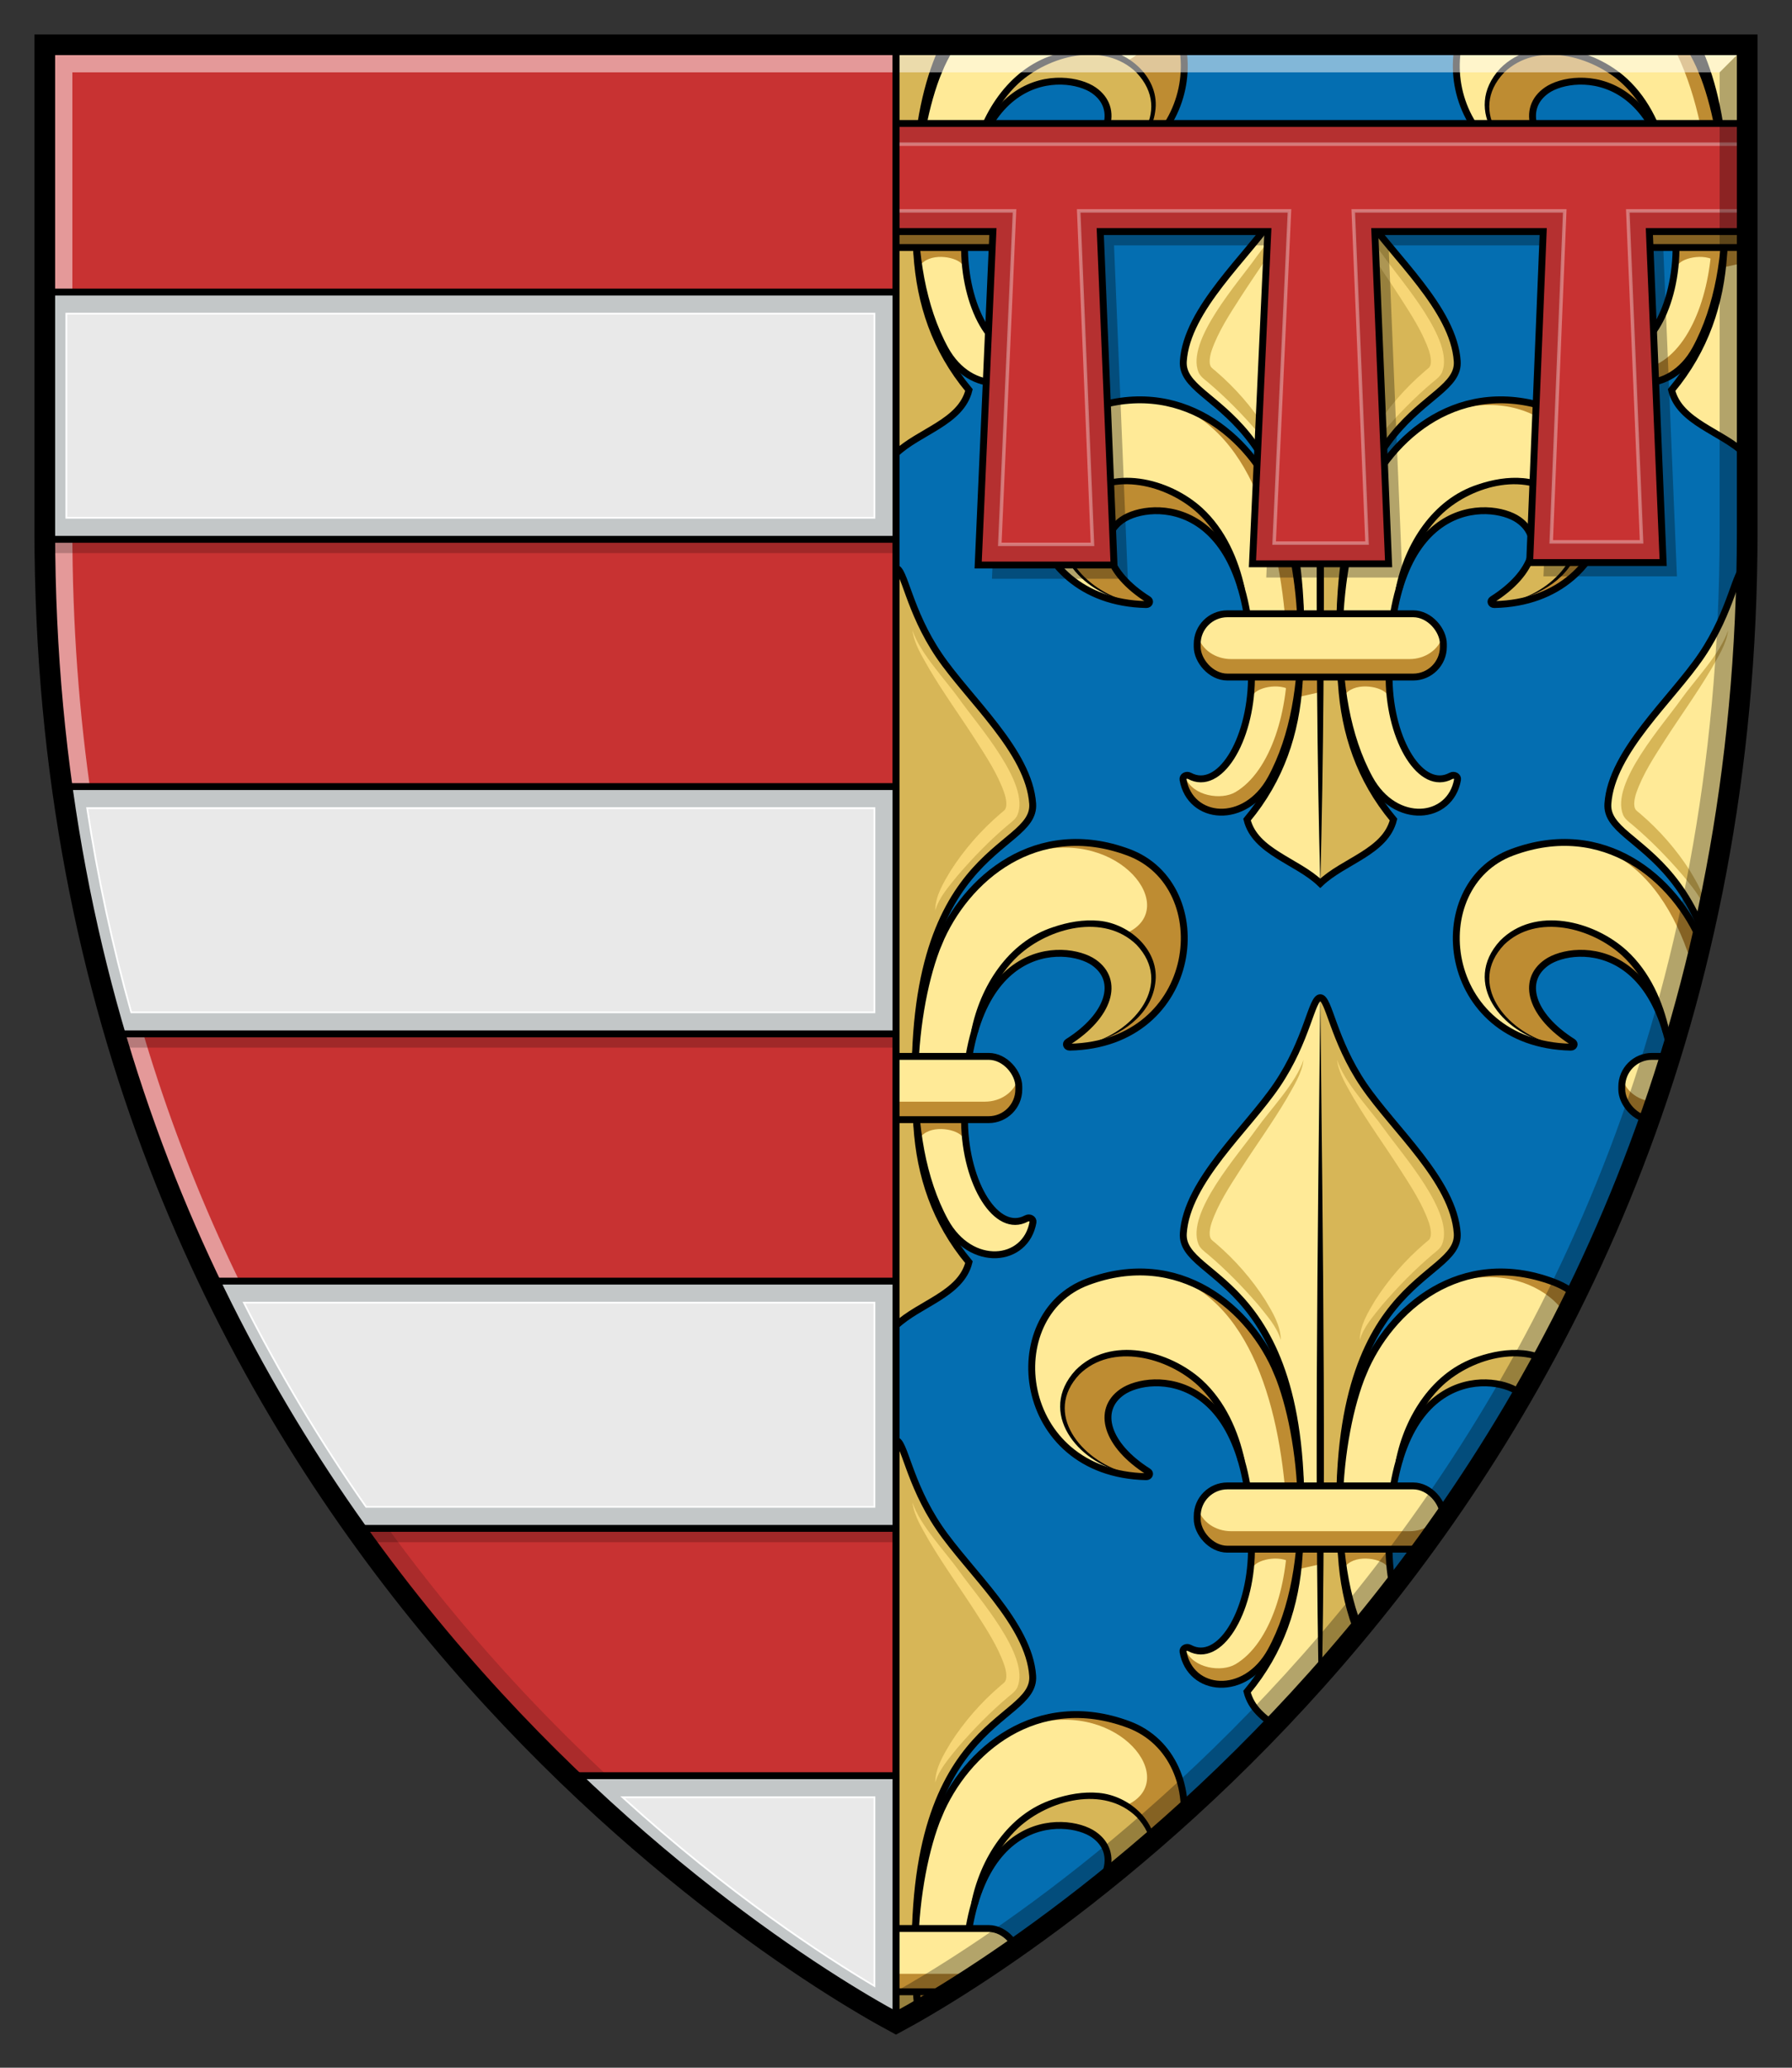 <?xml version="1.0" encoding="UTF-8"?>
<svg xmlns="http://www.w3.org/2000/svg" xmlns:xlink="http://www.w3.org/1999/xlink" xmlns:rdf="http://www.w3.org/1999/02/22-rdf-syntax-ns#" xmlns:i="http://ns.adobe.com/AdobeIllustrator/10.0/" xmlns:dc="http://purl.org/dc/elements/1.1/" xmlns:cc="http://creativecommons.org/ns#" id="Layer_1" width="260" height="300" version="1.1" viewBox="0 0 260 300">
  <rect x="0" y="0" width="260" height="300" fill="#333333" stroke="none"/>
  <defs>
    <clipPath id="clippath">
      <path d="M130,6.5v287c19.61-10.52,123.5-75.55,123.5-216.44V6.5h-123.5Z" style="fill: none;"></path>
    </clipPath>
  </defs>
  <path d="M130,6.5v287c19.61-10.52,123.5-75.55,123.5-216.44V6.5h-123.5Z" style="fill: #046eb1; stroke: #000;"></path>
  <path d="M6.5,6.5v70.562c0,140.89,103.89,205.92,123.5,216.44V6.502H6.5v-.002Z" style="fill: #c83232;"></path>
  <g style="clip-path: url(#clippath);">
    <g>
      <g>
        <g>
          <path d="M191.559,98.233s.504-17.281.504-27.666c-0-10.385-.504-34.626-.504-34.626,0,0-.504,24.241-.504,34.626 0,10.385.504,27.666.504,27.666Z" style="fill-rule: evenodd;"></path>
          <path d="M191.559,18.219v-0c-0,0-0.0 0-0.0 0s-0-0-0-0v0c-1.271.002-1.837,6.099-6.3,12.68-4.337,6.394-13.055,13.912-13.571,21.5-.494,7.263,19.483,5.612,16.803,46.776-.465,7.14-2.652,13.855-7.558,19.738,1.163,4.686,7.243,6.001,10.626,9.243" style="fill: #ffea97;"></path>
          <path d="M191.558,18.219v-0c0,0,0.0 0.0 0.0 0s0-0.0 0-0v0c1.271.002,1.837,6.099,6.3,12.68,4.337,6.394,13.055,13.912,13.571,21.5.494,7.263-19.483,5.612-16.803,46.776.465,7.14,2.652,13.855,7.558,19.738-1.163,4.686-7.243,6.001-10.626,9.243" style="fill: #d7b657;"></path>
          <polygon points="188.659 98.219 188.317 101.14 191.559 100.414 191.559 98.233 188.659 98.219" style="fill: #be8c32;"></polygon>
          <path d="M191.558,18.219c-1.271.002-1.837,6.099-6.3,12.68-4.337,6.394-13.055,13.912-13.571,21.5-.494,7.263,19.483,5.612,16.803,46.776-.465,7.14-2.652,13.855-7.558,19.738,1.163,4.686,7.243,6.001,10.626,9.243,3.383-3.242,9.463-4.557,10.626-9.243-4.906-5.883-7.093-12.597-7.558-19.738-2.68-41.164,17.297-39.513,16.803-46.776-.516-7.588-9.233-15.106-13.571-21.5-4.463-6.58-5.029-12.677-6.301-12.68Z" style="fill: none; stroke: #000; stroke-miterlimit: 10;"></path>
          <path d="M185.339,72.674c-3.926-9.476-14.253-18.18-27.556-13.228-12.965,4.826-10.511,27.859,8.526,28.268.462.01.663-.502.29-.738-6.059-3.823-7.57-8.918-3.776-11.558,4.038-2.809,19.178-3.539,18.749,23.192-.144,8.952-4.68,16.275-8.973,13.964-.465-.25-1.039.07-.957.538,1.035,5.902,9.007,6.735,12.763-.137,6.706-12.272,4.658-31.313.934-40.302Z" style="fill: #ffea97;"></path>
          <path d="M162.966,69.768c-3.335-.059-6.619,1.718-7.898,4.394-1.721,3.41-.561,7.646,2.605,10.137,1.606,1.284,3.526,2.342,5.652,2.839.924.141,2.657.567,3.58.43.106-.397-1.346-.804-1.592-1.088-2.246-1.659-4.314-3.828-4.79-6.391-.214-1.22-.065-2.547.776-3.603.772-1.143,2.135-1.927,3.639-2.156,3.738-.614,7.722.698,10.358,3.018,1.358,1.096,2.41,2.437,3.257,3.862.196.723,2.086,4.695.511.003-.873-2.39-2.35-4.619-4.238-6.52-2.741-2.614-6.56-4.432-10.626-4.881-.411-.033-.824-.047-1.236-.044l0-0Z" style="fill: #be8c32;"></path>
          <path d="M169.695,58.511c12.652,4.155,16.528,21.407,17.081,36.011.318,8.407-2.392,17.385-7.531,20.405-2.033,1.195-6.134.608-7.252-2.09.148,3.011,2.509,4.576,4.346,4.799,3.062.371,6.778-2.303,8.067-4.66,6.706-12.272,4.658-31.313.934-40.302-2.649-6.395-8.217-12.431-15.644-14.163Z" style="fill: #be8c32;"></path>
          <path d="M181.578,98.233l.273,2.528c.672-1.111,4.348-1.868,5.953-.177l.579-.889.035-1.462-6.839 0Z" style="fill: #be8c32;"></path>
          <path d="M185.339,72.674c-3.926-9.476-14.253-18.18-27.556-13.228-12.965,4.826-10.511,27.859,8.526,28.268.462.01.663-.502.29-.738-6.059-3.823-7.57-8.918-3.776-11.558,4.038-2.809,19.178-3.539,18.749,23.192-.144,8.952-4.68,16.275-8.973,13.964-.465-.25-1.039.07-.957.538,1.035,5.902,9.007,6.735,12.763-.137,6.706-12.272,4.658-31.313.934-40.302Z" style="fill: none; stroke: #000; stroke-miterlimit: 10;"></path>
          <path d="M179.639,85.578c-.935-4.152-2.749-8.226-5.857-11.126-4.414-4.069-12.42-6.197-17.15-1.606-5.391,5.696.314,12.469,6.479,14.238-6.728-1.412-12.674-8.701-7.067-14.818,5.029-5.089,13.637-2.916,18.412,1.462,3.327,3.07,5.217,7.342,6.15,11.642l-.966.208h0Z"></path>
          <path d="M197.778,72.674c3.926-9.476,14.253-18.18,27.556-13.228,12.965,4.826,10.511,27.859-8.526,28.268-.462.01-.663-.502-.29-.738,6.059-3.823,7.57-8.918,3.776-11.558-4.038-2.809-19.178-3.539-18.749,23.192.144,8.952,4.68,16.275,8.973,13.964.465-.25,1.039.07.957.538-1.035,5.902-9.007,6.735-12.763-.137-6.706-12.272-4.658-31.313-.934-40.302Z" style="fill: #ffea97;"></path>
          <path d="M211.755,59.336c12.254-3.246,21,8.109,13.485,11.741l-4.075,16.1s15.042-4.381,11.59-19.732c-5.167-13.239-21-8.109-21-8.109Z" style="fill: #be8c32;"></path>
          <path d="M220.152,69.768c3.335-.059,6.619,1.718,7.898,4.394,1.721,3.41.561,7.646-2.605,10.137-1.606,1.284-3.526,2.342-5.652,2.839-.924.141-2.657.567-3.58.43-.106-.397,1.346-.804,1.592-1.088,2.246-1.659,4.314-3.828,4.79-6.391.214-1.22.065-2.547-.776-3.603-.772-1.143-2.135-1.927-3.639-2.156-3.738-.614-7.722.698-10.358,3.018-1.358,1.096-2.41,2.437-3.257,3.862-.196.723-2.086,4.695-.511.003.873-2.39,2.35-4.619,4.238-6.52,2.741-2.614,6.56-4.432,10.626-4.881.411-.033.824-.047,1.236-.044l-0-0Z" style="fill: #d7b657;"></path>
          <path d="M201.54,98.233l-.273,2.528c-.672-1.111-4.348-1.868-5.953-.177l-.579-.889-.035-1.462,6.839-0Z" style="fill: #be8c32;"></path>
          <path d="M197.778,72.674c3.926-9.476,14.253-18.18,27.556-13.228,12.965,4.826,10.511,27.859-8.526,28.268-.462.01-.663-.502-.29-.738,6.059-3.823,7.57-8.918,3.776-11.558-4.038-2.809-19.178-3.539-18.749,23.192.144,8.952,4.68,16.275,8.973,13.964.465-.25,1.039.07.957.538-1.035,5.902-9.007,6.735-12.763-.137-6.706-12.272-4.658-31.313-.934-40.302Z" style="fill: none; stroke: #000; stroke-miterlimit: 10;"></path>
          <path d="M202.512,85.371c1.282-6.453,5.332-12.944,11.889-15.07,2.127-.721,4.365-1.132,6.628-.926,4.497.404,8.934,4.382,8.172,9.165-.647,4.615-5.018,7.494-9.194,8.545,6.164-1.769,11.87-8.542,6.478-14.239-4.732-4.591-12.735-2.463-17.15,1.606-3.109,2.9-4.922,6.975-5.857,11.126l-.966-.208h0Z"></path>
          <g>
            <path d="M191.559,18.219c-.149,39.876-0,109.936-0,109.936" style="fill: #be8c32;"></path>
            <path d="M191.559,18.219c.374,36.642.965,73.3 0,109.936-.965-36.636-.374-73.295-0-109.936h0Z"></path>
          </g>
          <rect x="173.701" y="89.051" width="35.715" height="9.181" rx="4.38" ry="4.38" style="fill: #ffea97;"></rect>
          <path d="M204.499,95.623l-25.88 0c-2.322,0-4.271-1.411-4.779-3.286-.084.309-.138.627-.138.957v.695c0,2.334,2.213,4.243,4.918,4.243l25.88-0c2.705,0,4.918-1.909,4.918-4.243v-.695c0-.33-.055-.648-.138-.957-.508,1.875-2.457,3.286-4.779,3.286Z" style="fill: #be8c32;"></path>
          <rect x="173.701" y="89.051" width="35.715" height="9.181" rx="4.38" ry="4.38" style="fill: none; stroke: #000; stroke-miterlimit: 10;"></rect>
          <path d="M189.132,27.227c-.25,2.053-1.461,3.846-2.443,5.621-2.078,3.514-4.476,6.823-6.677,10.243-1.601,2.497-3.272,5.026-4.225,7.8-.279.86-.388,1.801-.133,2.25.088.25.627.587.805.771,2.761,2.373,5.172,5.137,7.134,8.204,1.046,1.748,2.22,3.665,2.235,5.762-.584-1.95-1.981-3.48-3.225-5.039-2.279-2.653-4.73-5.173-7.403-7.423-.472-.378-1.06-.825-1.305-1.398-1.878-4.559,5.858-13.129,8.417-16.777,2.037-2.853,5.723-6.666,6.821-10.015h0Z" style="fill: #d7b657;"></path>
          <path d="M193.985,27.227c1.088,3.333,4.785,7.163,6.821,10.015,2.553,3.64,10.294,12.214,8.417,16.777-.246.571-.831,1.024-1.306,1.398-2.673,2.25-5.124,4.77-7.402,7.423-1.244,1.559-2.641,3.088-3.225,5.039.014-2.097,1.189-4.015,2.235-5.762,1.962-3.067,4.373-5.831,7.134-8.204.175-.192.713-.52.805-.771.256-.449.146-1.39-.133-2.25-.953-2.775-2.623-5.302-4.225-7.8-2.201-3.42-4.599-6.729-6.677-10.243-.982-1.776-2.193-3.567-2.443-5.621h0Z" style="fill: #f7d676;"></path>
        </g>
        <g>
          <path d="M191.559,224.768s.504-17.281.504-27.666c-0-10.385-.504-34.626-.504-34.626,0,0-.504,24.241-.504,34.626 0,10.385.504,27.666.504,27.666Z" style="fill-rule: evenodd;"></path>
          <path d="M191.559,144.754v-0c-0,0-0.0 0-0.0 0s-0-0-0-0v0c-1.271.002-1.837,6.099-6.3,12.68-4.337,6.394-13.055,13.912-13.571,21.5-.494,7.263,19.483,5.612,16.803,46.776-.465,7.14-2.652,13.855-7.558,19.738,1.163,4.686,7.243,6.001,10.626,9.243" style="fill: #ffea97;"></path>
          <path d="M191.558,144.754v-0c0,0,0.0 0.0 0.0 0s0-0.0 0-0v0c1.271.002,1.837,6.099,6.3,12.68,4.337,6.394,13.055,13.912,13.571,21.5.494,7.263-19.483,5.612-16.803,46.776.465,7.14,2.652,13.855,7.558,19.738-1.163,4.686-7.243,6.001-10.626,9.243" style="fill: #d7b657;"></path>
          <polygon points="188.659 224.754 188.317 227.675 191.559 226.949 191.559 224.768 188.659 224.754" style="fill: #be8c32;"></polygon>
          <path d="M191.558,144.754c-1.271.002-1.837,6.099-6.3,12.68-4.337,6.394-13.055,13.912-13.571,21.5-.494,7.263,19.483,5.612,16.803,46.776-.465,7.14-2.652,13.855-7.558,19.738,1.163,4.686,7.243,6.001,10.626,9.243,3.383-3.242,9.463-4.557,10.626-9.243-4.906-5.883-7.093-12.597-7.558-19.738-2.68-41.164,17.297-39.513,16.803-46.776-.516-7.588-9.233-15.106-13.571-21.5-4.463-6.58-5.029-12.677-6.301-12.68Z" style="fill: none; stroke: #000; stroke-miterlimit: 10;"></path>
          <path d="M185.339,199.209c-3.926-9.476-14.253-18.18-27.556-13.228-12.965,4.826-10.511,27.859,8.526,28.268.462.01.663-.502.29-.738-6.059-3.823-7.57-8.918-3.776-11.558,4.038-2.809,19.178-3.539,18.749,23.192-.144,8.952-4.68,16.275-8.973,13.964-.465-.25-1.039.07-.957.538,1.035,5.902,9.007,6.735,12.763-.137,6.706-12.272,4.658-31.313.934-40.302Z" style="fill: #ffea97;"></path>
          <path d="M162.966,196.303c-3.335-.059-6.619,1.718-7.898,4.394-1.721,3.41-.561,7.646,2.605,10.137,1.606,1.284,3.526,2.342,5.652,2.839.924.141,2.657.567,3.58.43.106-.397-1.346-.804-1.592-1.088-2.246-1.659-4.314-3.828-4.79-6.391-.214-1.22-.065-2.547.776-3.603.772-1.143,2.135-1.927,3.639-2.156,3.738-.614,7.722.698,10.358,3.018,1.358,1.096,2.41,2.437,3.257,3.862.196.723,2.086,4.695.511.003-.873-2.39-2.35-4.619-4.238-6.52-2.741-2.614-6.56-4.432-10.626-4.881-.411-.033-.824-.047-1.236-.044l0-0Z" style="fill: #be8c32;"></path>
          <path d="M169.695,185.046c12.652,4.155,16.528,21.407,17.081,36.011.318,8.407-2.392,17.385-7.531,20.405-2.033,1.195-6.134.608-7.252-2.09.148,3.011,2.509,4.576,4.346,4.799,3.062.371,6.778-2.303,8.067-4.66,6.706-12.272,4.658-31.313.934-40.302-2.649-6.395-8.217-12.431-15.644-14.163Z" style="fill: #be8c32;"></path>
          <path d="M181.578,224.768l.273,2.528c.672-1.111,4.348-1.868,5.953-.177l.579-.889.035-1.462-6.839 0Z" style="fill: #be8c32;"></path>
          <path d="M185.339,199.209c-3.926-9.476-14.253-18.18-27.556-13.228-12.965,4.826-10.511,27.859,8.526,28.268.462.01.663-.502.29-.738-6.059-3.823-7.57-8.918-3.776-11.558,4.038-2.809,19.178-3.539,18.749,23.192-.144,8.952-4.68,16.275-8.973,13.964-.465-.25-1.039.07-.957.538,1.035,5.902,9.007,6.735,12.763-.137,6.706-12.272,4.658-31.313.934-40.302Z" style="fill: none; stroke: #000; stroke-miterlimit: 10;"></path>
          <path d="M179.639,212.114c-.935-4.152-2.749-8.226-5.857-11.126-4.414-4.069-12.42-6.197-17.15-1.606-5.391,5.696.314,12.469,6.479,14.238-6.728-1.412-12.674-8.701-7.067-14.818,5.029-5.089,13.637-2.916,18.412,1.462,3.327,3.07,5.217,7.342,6.15,11.642l-.966.208h0Z"></path>
          <path d="M197.778,199.209c3.926-9.476,14.253-18.18,27.556-13.228,12.965,4.826,10.511,27.859-8.526,28.268-.462.01-.663-.502-.29-.738,6.059-3.823,7.57-8.918,3.776-11.558-4.038-2.809-19.178-3.539-18.749,23.192.144,8.952,4.68,16.275,8.973,13.964.465-.25,1.039.07.957.538-1.035,5.902-9.007,6.735-12.763-.137-6.706-12.272-4.658-31.313-.934-40.302Z" style="fill: #ffea97;"></path>
          <path d="M211.755,185.871c12.254-3.246,21,8.109,13.485,11.741l-4.075,16.1s15.042-4.381,11.59-19.732c-5.167-13.239-21-8.109-21-8.109Z" style="fill: #be8c32;"></path>
          <path d="M220.152,196.303c3.335-.059,6.619,1.718,7.898,4.394,1.721,3.41.561,7.646-2.605,10.137-1.606,1.284-3.526,2.342-5.652,2.839-.924.141-2.657.567-3.58.43-.106-.397,1.346-.804,1.592-1.088,2.246-1.659,4.314-3.828,4.79-6.391.214-1.22.065-2.547-.776-3.603-.772-1.143-2.135-1.927-3.639-2.156-3.738-.614-7.722.698-10.358,3.018-1.358,1.096-2.41,2.437-3.257,3.862-.196.723-2.086,4.695-.511.003.873-2.39,2.35-4.619,4.238-6.52,2.741-2.614,6.56-4.432,10.626-4.881.411-.033.824-.047,1.236-.044l-0-0Z" style="fill: #d7b657;"></path>
          <path d="M201.54,224.768l-.273,2.528c-.672-1.111-4.348-1.868-5.953-.177l-.579-.889-.035-1.462,6.839-0Z" style="fill: #be8c32;"></path>
          <path d="M197.778,199.209c3.926-9.476,14.253-18.18,27.556-13.228,12.965,4.826,10.511,27.859-8.526,28.268-.462.01-.663-.502-.29-.738,6.059-3.823,7.57-8.918,3.776-11.558-4.038-2.809-19.178-3.539-18.749,23.192.144,8.952,4.68,16.275,8.973,13.964.465-.25,1.039.07.957.538-1.035,5.902-9.007,6.735-12.763-.137-6.706-12.272-4.658-31.313-.934-40.302Z" style="fill: none; stroke: #000; stroke-miterlimit: 10;"></path>
          <path d="M202.512,211.906c1.282-6.453,5.332-12.944,11.889-15.07,2.127-.721,4.365-1.132,6.628-.926,4.497.404,8.934,4.382,8.172,9.165-.647,4.615-5.018,7.494-9.194,8.545,6.164-1.769,11.87-8.542,6.478-14.239-4.732-4.591-12.735-2.463-17.15,1.606-3.109,2.9-4.922,6.975-5.857,11.126l-.966-.208h0Z"></path>
          <g>
            <path d="M191.559,144.754c-.149,39.876-0,109.936-0,109.936" style="fill: #be8c32;"></path>
            <path d="M191.559,144.754c.374,36.642.965,73.3 0,109.936-.965-36.636-.374-73.295-0-109.936h0Z"></path>
          </g>
          <rect x="173.701" y="215.586" width="35.715" height="9.181" rx="4.38" ry="4.38" style="fill: #ffea97;"></rect>
          <path d="M204.499,222.158l-25.88 0c-2.322,0-4.271-1.411-4.779-3.286-.084.309-.138.627-.138.957v.695c0,2.334,2.213,4.243,4.918,4.243l25.88-0c2.705,0,4.918-1.909,4.918-4.243v-.695c0-.33-.055-.648-.138-.957-.508,1.875-2.457,3.286-4.779,3.286Z" style="fill: #be8c32;"></path>
          <rect x="173.701" y="215.586" width="35.715" height="9.181" rx="4.38" ry="4.38" style="fill: none; stroke: #000; stroke-miterlimit: 10;"></rect>
          <path d="M189.132,153.762c-.25,2.053-1.461,3.846-2.443,5.621-2.078,3.514-4.476,6.823-6.677,10.243-1.601,2.497-3.272,5.026-4.225,7.8-.279.86-.388,1.801-.133,2.25.088.25.627.587.805.771,2.761,2.373,5.172,5.137,7.134,8.204,1.046,1.748,2.22,3.665,2.235,5.762-.584-1.95-1.981-3.48-3.225-5.039-2.279-2.653-4.73-5.173-7.403-7.423-.472-.378-1.06-.825-1.305-1.398-1.878-4.559,5.858-13.129,8.417-16.777,2.037-2.853,5.724-6.666,6.821-10.015h0Z" style="fill: #d7b657;"></path>
          <path d="M193.985,153.762c1.088,3.333,4.785,7.163,6.821,10.015,2.553,3.64,10.294,12.214,8.417,16.777-.246.571-.831,1.024-1.306,1.398-2.673,2.25-5.124,4.77-7.402,7.423-1.244,1.559-2.641,3.088-3.225,5.039.014-2.097,1.189-4.015,2.235-5.762,1.962-3.067,4.373-5.831,7.134-8.204.175-.192.713-.52.805-.771.256-.448.146-1.39-.133-2.25-.953-2.775-2.623-5.302-4.225-7.8-2.201-3.42-4.599-6.729-6.677-10.243-.982-1.775-2.193-3.567-2.443-5.621h0Z" style="fill: #f7d676;"></path>
        </g>
      </g>
      <g>
        <g>
          <path d="M129.959,35.913s.504-17.281.504-27.666c-0-10.385-.504-34.626-.504-34.626,0,0-.504,24.241-.504,34.626 0,10.385.504,27.666.504,27.666Z" style="fill-rule: evenodd;"></path>
          <path d="M129.959-44.101v-0c-0,0-0.0 0-0.0 0s-0-0-0-0v0c-1.271.002-1.837,6.099-6.3,12.68-4.337,6.394-13.055,13.912-13.571,21.5-.494,7.263,19.483,5.612,16.803,46.776-.465,7.14-2.652,13.855-7.558,19.738,1.163,4.686,7.243,6.001,10.626,9.243" style="fill: #ffea97;"></path>
          <path d="M129.959-44.101v-0c0,0,0.0 0.0 0.0 0s0-0.0 0-0v0c1.271.002,1.837,6.099,6.3,12.68,4.337,6.394,13.055,13.912,13.571,21.5.494,7.263-19.483,5.612-16.803,46.776.465,7.14,2.652,13.855,7.558,19.738-1.163,4.686-7.243,6.001-10.626,9.243" style="fill: #d7b657;"></path>
          <polygon points="127.059 35.899 126.718 38.821 129.959 38.094 129.959 35.913 127.059 35.899" style="fill: #be8c32;"></polygon>
          <path d="M129.959-44.101c-1.271.002-1.837,6.099-6.3,12.68-4.337,6.394-13.055,13.912-13.571,21.5-.494,7.263,19.483,5.612,16.803,46.776-.465,7.14-2.652,13.855-7.558,19.738,1.163,4.686,7.243,6.001,10.626,9.243,3.383-3.242,9.463-4.557,10.626-9.243-4.906-5.883-7.093-12.597-7.558-19.738-2.68-41.164,17.297-39.513,16.803-46.776-.516-7.588-9.233-15.106-13.571-21.5-4.463-6.58-5.029-12.677-6.301-12.68Z" style="fill: none; stroke: #000; stroke-miterlimit: 10;"></path>
          <path d="M123.74,10.354c-3.926-9.476-14.253-18.18-27.556-13.228-12.965,4.826-10.511,27.859,8.526,28.268.462.01.663-.502.29-.738-6.059-3.823-7.57-8.918-3.776-11.558,4.038-2.809,19.178-3.539,18.749,23.192-.144,8.952-4.68,16.275-8.973,13.964-.465-.25-1.039.07-.957.538,1.035,5.902,9.007,6.735,12.763-.137,6.706-12.272,4.658-31.313.934-40.302Z" style="fill: #ffea97;"></path>
          <path d="M101.366,7.449c-3.335-.059-6.619,1.718-7.898,4.394-1.721,3.41-.561,7.646,2.605,10.137,1.606,1.284,3.526,2.342,5.652,2.839.924.141,2.657.567,3.58.43.106-.397-1.346-.804-1.592-1.088-2.246-1.659-4.314-3.828-4.79-6.391-.214-1.22-.065-2.547.776-3.603.772-1.143,2.135-1.927,3.639-2.156,3.738-.614,7.722.698,10.358,3.018,1.358,1.096,2.41,2.437,3.257,3.862.196.723,2.086,4.695.511.003-.873-2.39-2.35-4.619-4.238-6.52-2.741-2.614-6.56-4.432-10.626-4.881-.411-.033-.824-.047-1.236-.044l0-0Z" style="fill: #be8c32;"></path>
          <path d="M108.096-3.809c12.652,4.155,16.528,21.407,17.081,36.011.318,8.407-2.392,17.385-7.531,20.405-2.033,1.195-6.134.608-7.252-2.09.148,3.011,2.509,4.576,4.346,4.799,3.062.371,6.778-2.303,8.067-4.66,6.706-12.272,4.658-31.313.934-40.302-2.649-6.395-8.217-12.431-15.644-14.163Z" style="fill: #be8c32;"></path>
          <path d="M119.978,35.913l.273,2.528c.672-1.111,4.348-1.868,5.953-.177l.579-.889.035-1.462-6.839 0Z" style="fill: #be8c32;"></path>
          <path d="M123.74,10.354c-3.926-9.476-14.253-18.18-27.556-13.228-12.965,4.826-10.511,27.859,8.526,28.268.462.01.663-.502.29-.738-6.059-3.823-7.57-8.918-3.776-11.558,4.038-2.809,19.178-3.539,18.749,23.192-.144,8.952-4.68,16.275-8.973,13.964-.465-.25-1.039.07-.957.538,1.035,5.902,9.007,6.735,12.763-.137,6.706-12.272,4.658-31.313.934-40.302Z" style="fill: none; stroke: #000; stroke-miterlimit: 10;"></path>
          <path d="M118.039,23.259c-.935-4.152-2.749-8.226-5.857-11.126-4.414-4.069-12.42-6.197-17.15-1.606-5.391,5.696.314,12.469,6.479,14.238-6.728-1.412-12.674-8.701-7.067-14.818,5.029-5.089,13.637-2.916,18.412,1.462,3.327,3.07,5.217,7.342,6.15,11.642l-.966.208h0Z"></path>
          <path d="M136.179,10.354c3.926-9.476,14.253-18.18,27.556-13.228,12.965,4.826,10.511,27.859-8.526,28.268-.462.01-.663-.502-.29-.738,6.059-3.823,7.57-8.918,3.776-11.558-4.038-2.809-19.178-3.539-18.749,23.192.144,8.952,4.68,16.275,8.973,13.964.465-.25,1.039.07.957.538-1.035,5.902-9.007,6.735-12.763-.137-6.706-12.272-4.658-31.313-.934-40.302Z" style="fill: #ffea97;"></path>
          <path d="M150.155-2.983c12.254-3.246,21,8.109,13.485,11.741l-4.075,16.1s15.042-4.381,11.59-19.732c-5.167-13.239-21-8.109-21-8.109Z" style="fill: #be8c32;"></path>
          <path d="M158.552,7.449c3.335-.059,6.619,1.718,7.898,4.394,1.721,3.41.561,7.646-2.605,10.137-1.606,1.284-3.526,2.342-5.652,2.839-.924.141-2.657.567-3.58.43-.106-.397,1.346-.804,1.592-1.088,2.246-1.659,4.314-3.828,4.79-6.391.214-1.22.065-2.547-.776-3.603-.772-1.143-2.135-1.927-3.639-2.156-3.738-.614-7.722.698-10.358,3.018-1.358,1.096-2.41,2.437-3.257,3.862-.196.723-2.086,4.695-.511.003.873-2.39,2.35-4.619,4.238-6.52,2.741-2.614,6.56-4.432,10.626-4.881.411-.033.824-.047,1.236-.044l-0-0Z" style="fill: #d7b657;"></path>
          <path d="M139.94,35.913l-.273,2.528c-.672-1.111-4.348-1.868-5.953-.177l-.579-.889-.035-1.462,6.839-0Z" style="fill: #be8c32;"></path>
          <path d="M136.179,10.354c3.926-9.476,14.253-18.18,27.556-13.228,12.965,4.826,10.511,27.859-8.526,28.268-.462.01-.663-.502-.29-.738,6.059-3.823,7.57-8.918,3.776-11.558-4.038-2.809-19.178-3.539-18.749,23.192.144,8.952,4.68,16.275,8.973,13.964.465-.25,1.039.07.957.538-1.035,5.902-9.007,6.735-12.763-.137-6.706-12.272-4.658-31.313-.934-40.302Z" style="fill: none; stroke: #000; stroke-miterlimit: 10;"></path>
          <path d="M140.913,23.051c1.282-6.453,5.332-12.944,11.889-15.07,2.127-.721,4.365-1.132,6.628-.926,4.497.404,8.934,4.382,8.172,9.165-.647,4.615-5.018,7.494-9.194,8.545,6.164-1.769,11.87-8.542,6.478-14.239-4.732-4.591-12.735-2.463-17.15,1.606-3.109,2.9-4.922,6.975-5.857,11.126l-.966-.208h0Z"></path>
          <g>
            <path d="M129.959-44.101c-.149,39.876-0,109.936-0,109.936" style="fill: #be8c32;"></path>
            <path d="M129.959-44.101c.374,36.642.965,73.3 0,109.936-.965-36.636-.374-73.295-0-109.936h0Z"></path>
          </g>
          <rect x="112.102" y="26.731" width="35.715" height="9.181" rx="4.38" ry="4.38" style="fill: #ffea97;"></rect>
          <path d="M142.899,33.303l-25.88 0c-2.322,0-4.271-1.411-4.779-3.286-.084.309-.138.627-.138.957v.695c0,2.334,2.213,4.243,4.918,4.243l25.88-0c2.705,0,4.918-1.909,4.918-4.243v-.695c0-.33-.055-.648-.138-.957-.508,1.875-2.457,3.286-4.779,3.286Z" style="fill: #be8c32;"></path>
          <rect x="112.102" y="26.731" width="35.715" height="9.181" rx="4.38" ry="4.38" style="fill: none; stroke: #000; stroke-miterlimit: 10;"></rect>
          <path d="M127.532-35.093c-.25,2.053-1.461,3.846-2.443,5.621-2.078,3.514-4.476,6.823-6.677,10.243-1.601,2.497-3.272,5.026-4.225,7.8-.279.86-.388,1.801-.133,2.25.088.25.627.587.805.771,2.761,2.373,5.172,5.137,7.134,8.204,1.046,1.748,2.22,3.665,2.235,5.762-.584-1.95-1.981-3.48-3.225-5.039-2.279-2.653-4.73-5.173-7.403-7.423-.472-.378-1.06-.825-1.305-1.398-1.878-4.559,5.858-13.129,8.417-16.777,2.037-2.853,5.723-6.666,6.821-10.015h0Z" style="fill: #d7b657;"></path>
          <path d="M132.386-35.093c1.088,3.333,4.785,7.163,6.821,10.015,2.553,3.64,10.294,12.214,8.417,16.777-.246.571-.831,1.024-1.306,1.398-2.673,2.25-5.124,4.77-7.402,7.423-1.244,1.559-2.641,3.088-3.225,5.039.014-2.097,1.189-4.015,2.235-5.762,1.962-3.067,4.373-5.831,7.134-8.204.175-.192.713-.52.805-.771.256-.449.146-1.39-.133-2.25-.953-2.775-2.623-5.302-4.225-7.8-2.201-3.42-4.599-6.729-6.677-10.243-.982-1.776-2.193-3.567-2.443-5.621h0Z" style="fill: #f7d676;"></path>
        </g>
        <g>
          <path d="M129.959,162.448s.504-17.281.504-27.666c-0-10.385-.504-34.626-.504-34.626,0,0-.504,24.241-.504,34.626 0,10.385.504,27.666.504,27.666Z" style="fill-rule: evenodd;"></path>
          <path d="M129.959,82.434v-0c-0,0-0.0 0-0.0 0s-0-0-0-0v0c-1.271.002-1.837,6.099-6.3,12.68-4.337,6.394-13.055,13.912-13.571,21.5-.494,7.263,19.483,5.612,16.803,46.776-.465,7.14-2.652,13.855-7.558,19.738,1.163,4.686,7.243,6.001,10.626,9.243" style="fill: #ffea97;"></path>
          <path d="M129.959,82.434v-0c0,0,0.0 0.0 0.0 0s0-0.0 0-0v0c1.271.002,1.837,6.099,6.3,12.68,4.337,6.394,13.055,13.912,13.571,21.5.494,7.263-19.483,5.612-16.803,46.776.465,7.14,2.652,13.855,7.558,19.738-1.163,4.686-7.243,6.001-10.626,9.243" style="fill: #d7b657;"></path>
          <polygon points="127.059 162.435 126.718 165.356 129.959 164.629 129.959 162.448 127.059 162.435" style="fill: #be8c32;"></polygon>
          <path d="M129.959,82.434c-1.271.002-1.837,6.099-6.3,12.68-4.337,6.394-13.055,13.912-13.571,21.5-.494,7.263,19.483,5.612,16.803,46.776-.465,7.14-2.652,13.855-7.558,19.738,1.163,4.686,7.243,6.001,10.626,9.243,3.383-3.242,9.463-4.557,10.626-9.243-4.906-5.883-7.093-12.597-7.558-19.738-2.68-41.164,17.297-39.513,16.803-46.776-.516-7.588-9.233-15.106-13.571-21.5-4.463-6.58-5.029-12.677-6.301-12.68Z" style="fill: none; stroke: #000; stroke-miterlimit: 10;"></path>
          <path d="M123.74,136.889c-3.926-9.476-14.253-18.18-27.556-13.228-12.965,4.826-10.511,27.859,8.526,28.268.462.01.663-.502.29-.738-6.059-3.823-7.57-8.918-3.776-11.558,4.038-2.809,19.178-3.539,18.749,23.192-.144,8.952-4.68,16.275-8.973,13.964-.465-.25-1.039.07-.957.538,1.035,5.902,9.007,6.735,12.763-.137,6.706-12.272,4.658-31.313.934-40.302Z" style="fill: #ffea97;"></path>
          <path d="M101.366,133.984c-3.335-.059-6.619,1.718-7.898,4.394-1.721,3.41-.561,7.646,2.605,10.137,1.606,1.284,3.526,2.342,5.652,2.839.924.141,2.657.567,3.58.43.106-.397-1.346-.804-1.592-1.088-2.246-1.659-4.314-3.828-4.79-6.391-.214-1.22-.065-2.547.776-3.603.772-1.143,2.135-1.927,3.639-2.156,3.738-.614,7.722.698,10.358,3.018,1.358,1.096,2.41,2.437,3.257,3.862.196.723,2.086,4.695.511.003-.873-2.39-2.35-4.619-4.238-6.52-2.741-2.614-6.56-4.432-10.626-4.881-.411-.033-.824-.047-1.236-.044l0-0Z" style="fill: #be8c32;"></path>
          <path d="M108.096,122.726c12.652,4.155,16.528,21.407,17.081,36.011.318,8.407-2.392,17.385-7.531,20.405-2.033,1.195-6.134.608-7.252-2.09.148,3.011,2.509,4.576,4.346,4.799,3.062.371,6.778-2.303,8.067-4.66,6.706-12.272,4.658-31.313.934-40.302-2.649-6.395-8.217-12.431-15.644-14.163Z" style="fill: #be8c32;"></path>
          <path d="M119.978,162.448l.273,2.528c.672-1.111,4.348-1.868,5.953-.177l.579-.889.035-1.462-6.839 0Z" style="fill: #be8c32;"></path>
          <path d="M123.74,136.889c-3.926-9.476-14.253-18.18-27.556-13.228-12.965,4.826-10.511,27.859,8.526,28.268.462.01.663-.502.29-.738-6.059-3.823-7.57-8.918-3.776-11.558,4.038-2.809,19.178-3.539,18.749,23.192-.144,8.952-4.68,16.275-8.973,13.964-.465-.25-1.039.07-.957.538,1.035,5.902,9.007,6.735,12.763-.137,6.706-12.272,4.658-31.313.934-40.302Z" style="fill: none; stroke: #000; stroke-miterlimit: 10;"></path>
          <path d="M118.039,149.794c-.935-4.152-2.749-8.226-5.857-11.126-4.414-4.069-12.42-6.197-17.15-1.606-5.391,5.696.314,12.469,6.479,14.238-6.728-1.412-12.674-8.701-7.067-14.818,5.029-5.089,13.637-2.916,18.412,1.462,3.327,3.07,5.217,7.342,6.15,11.642l-.966.208h0Z"></path>
          <path d="M136.179,136.889c3.926-9.476,14.253-18.18,27.556-13.228,12.965,4.826,10.511,27.859-8.526,28.268-.462.01-.663-.502-.29-.738,6.059-3.823,7.57-8.918,3.776-11.558-4.038-2.809-19.178-3.539-18.749,23.192.144,8.952,4.68,16.275,8.973,13.964.465-.25,1.039.07.957.538-1.035,5.902-9.007,6.735-12.763-.137-6.706-12.272-4.658-31.313-.934-40.302Z" style="fill: #ffea97;"></path>
          <path d="M150.155,123.552c12.254-3.246,21,8.109,13.485,11.741l-4.075,16.1s15.042-4.381,11.59-19.732c-5.167-13.239-21-8.109-21-8.109Z" style="fill: #be8c32;"></path>
          <path d="M158.552,133.984c3.335-.059,6.619,1.718,7.898,4.394,1.721,3.41.561,7.646-2.605,10.137-1.606,1.284-3.526,2.342-5.652,2.839-.924.141-2.657.567-3.58.43-.106-.397,1.346-.804,1.592-1.088,2.246-1.659,4.314-3.828,4.79-6.391.214-1.22.065-2.547-.776-3.603-.772-1.143-2.135-1.927-3.639-2.156-3.738-.614-7.722.698-10.358,3.018-1.358,1.096-2.41,2.437-3.257,3.862-.196.723-2.086,4.695-.511.003.873-2.39,2.35-4.619,4.238-6.52,2.741-2.614,6.56-4.432,10.626-4.881.411-.033.824-.047,1.236-.044l-0-0Z" style="fill: #d7b657;"></path>
          <path d="M139.94,162.448l-.273,2.528c-.672-1.111-4.348-1.868-5.953-.177l-.579-.889-.035-1.462,6.839-0Z" style="fill: #be8c32;"></path>
          <path d="M136.179,136.889c3.926-9.476,14.253-18.18,27.556-13.228,12.965,4.826,10.511,27.859-8.526,28.268-.462.01-.663-.502-.29-.738,6.059-3.823,7.57-8.918,3.776-11.558-4.038-2.809-19.178-3.539-18.749,23.192.144,8.952,4.68,16.275,8.973,13.964.465-.25,1.039.07.957.538-1.035,5.902-9.007,6.735-12.763-.137-6.706-12.272-4.658-31.313-.934-40.302Z" style="fill: none; stroke: #000; stroke-miterlimit: 10;"></path>
          <path d="M140.913,149.586c1.282-6.453,5.332-12.944,11.889-15.07,2.127-.721,4.365-1.132,6.628-.926,4.497.404,8.934,4.382,8.172,9.165-.647,4.615-5.018,7.494-9.194,8.545,6.164-1.769,11.87-8.542,6.478-14.239-4.732-4.591-12.735-2.463-17.15,1.606-3.109,2.9-4.922,6.975-5.857,11.126l-.966-.208h0Z"></path>
          <g>
            <path d="M129.959,82.434c-.149,39.876-0,109.936-0,109.936" style="fill: #be8c32;"></path>
            <path d="M129.959,82.434c.374,36.642.965,73.3 0,109.936-.965-36.636-.374-73.295-0-109.936h0Z"></path>
          </g>
          <rect x="112.102" y="153.266" width="35.715" height="9.181" rx="4.38" ry="4.38" style="fill: #ffea97;"></rect>
          <path d="M142.899,159.838l-25.88 0c-2.322,0-4.271-1.411-4.779-3.286-.084.309-.138.627-.138.957v.695c0,2.334,2.213,4.243,4.918,4.243l25.88-0c2.705,0,4.918-1.909,4.918-4.243v-.695c0-.33-.055-.648-.138-.957-.508,1.875-2.457,3.286-4.779,3.286Z" style="fill: #be8c32;"></path>
          <rect x="112.102" y="153.266" width="35.715" height="9.181" rx="4.38" ry="4.38" style="fill: none; stroke: #000; stroke-miterlimit: 10;"></rect>
          <path d="M127.532,91.443c-.25,2.053-1.461,3.846-2.443,5.621-2.078,3.514-4.476,6.823-6.677,10.243-1.601,2.497-3.272,5.026-4.225,7.8-.279.86-.388,1.801-.133,2.25.088.25.627.587.805.771,2.761,2.373,5.172,5.137,7.134,8.204,1.046,1.748,2.22,3.665,2.235,5.762-.584-1.95-1.981-3.48-3.225-5.039-2.279-2.653-4.73-5.173-7.403-7.423-.472-.378-1.06-.825-1.305-1.398-1.878-4.559,5.858-13.129,8.417-16.777,2.037-2.853,5.723-6.666,6.821-10.015h0Z" style="fill: #d7b657;"></path>
          <path d="M132.386,91.443c1.088,3.333,4.785,7.163,6.821,10.015,2.553,3.64,10.294,12.214,8.417,16.777-.246.571-.831,1.024-1.306,1.398-2.673,2.25-5.124,4.77-7.402,7.423-1.244,1.559-2.641,3.088-3.225,5.039.014-2.097,1.189-4.015,2.235-5.762,1.962-3.067,4.373-5.831,7.134-8.204.175-.192.713-.52.805-.771.256-.449.146-1.39-.133-2.25-.953-2.775-2.623-5.302-4.225-7.8-2.201-3.42-4.599-6.729-6.677-10.243-.982-1.776-2.193-3.567-2.443-5.621h0Z" style="fill: #f7d676;"></path>
        </g>
        <g>
          <path d="M129.959,288.983s.504-17.281.504-27.666c-0-10.385-.504-34.626-.504-34.626,0,0-.504,24.241-.504,34.626 0,10.385.504,27.666.504,27.666Z" style="fill-rule: evenodd;"></path>
          <path d="M129.959,208.969v-0c-0,0-0.0 0-0.0 0s-0-0-0-0v0c-1.271.002-1.837,6.099-6.3,12.68-4.337,6.394-13.055,13.912-13.571,21.5-.494,7.263,19.483,5.612,16.803,46.776-.465,7.14-2.652,13.855-7.558,19.738,1.163,4.686,7.243,6.001,10.626,9.243" style="fill: #ffea97;"></path>
          <path d="M129.959,208.969v-0c0,0,0.0 0.0 0.0 0s0-0.0 0-0v0c1.271.002,1.837,6.099,6.3,12.68,4.337,6.394,13.055,13.912,13.571,21.5.494,7.263-19.483,5.612-16.803,46.776.465,7.14,2.652,13.855,7.558,19.738-1.163,4.686-7.243,6.001-10.626,9.243" style="fill: #d7b657;"></path>
          <polygon points="127.059 288.97 126.718 291.891 129.959 291.164 129.959 288.983 127.059 288.97" style="fill: #be8c32;"></polygon>
          <path d="M129.959,208.969c-1.271.002-1.837,6.099-6.3,12.68-4.337,6.394-13.055,13.912-13.571,21.5-.494,7.263,19.483,5.612,16.803,46.776-.465,7.14-2.652,13.855-7.558,19.738,1.163,4.686,7.243,6.001,10.626,9.243,3.383-3.242,9.463-4.557,10.626-9.243-4.906-5.883-7.093-12.597-7.558-19.738-2.68-41.164,17.297-39.513,16.803-46.776-.516-7.588-9.233-15.106-13.571-21.5-4.463-6.58-5.029-12.677-6.301-12.68Z" style="fill: none; stroke: #000; stroke-miterlimit: 10;"></path>
          <path d="M123.74,263.424c-3.926-9.476-14.253-18.18-27.556-13.228-12.965,4.826-10.511,27.859,8.526,28.268.462.01.663-.502.29-.738-6.059-3.823-7.57-8.918-3.776-11.558,4.038-2.809,19.178-3.539,18.749,23.192-.144,8.952-4.68,16.275-8.973,13.964-.465-.25-1.039.07-.957.538,1.035,5.902,9.007,6.735,12.763-.137,6.706-12.272,4.658-31.313.934-40.302Z" style="fill: #ffea97;"></path>
          <path d="M101.366,260.519c-3.335-.059-6.619,1.718-7.898,4.394-1.721,3.41-.561,7.646,2.605,10.137,1.606,1.284,3.526,2.342,5.652,2.839.924.141,2.657.567,3.58.43.106-.397-1.346-.804-1.592-1.088-2.246-1.659-4.314-3.828-4.79-6.391-.214-1.22-.065-2.547.776-3.603.772-1.143,2.135-1.927,3.639-2.156,3.738-.614,7.722.698,10.358,3.018,1.358,1.096,2.41,2.437,3.257,3.862.196.723,2.086,4.695.511.003-.873-2.39-2.35-4.619-4.238-6.52-2.741-2.614-6.56-4.432-10.626-4.881-.411-.033-.824-.047-1.236-.044l0-0Z" style="fill: #be8c32;"></path>
          <path d="M108.096,249.261c12.652,4.155,16.528,21.407,17.081,36.011.318,8.407-2.392,17.385-7.531,20.405-2.033,1.195-6.134.608-7.252-2.09.148,3.011,2.509,4.576,4.346,4.799,3.062.371,6.778-2.303,8.067-4.66,6.706-12.272,4.658-31.313.934-40.302-2.649-6.395-8.217-12.431-15.644-14.163Z" style="fill: #be8c32;"></path>
          <path d="M119.978,288.983l.273,2.528c.672-1.111,4.348-1.868,5.953-.177l.579-.889.035-1.462-6.839 0Z" style="fill: #be8c32;"></path>
          <path d="M123.74,263.424c-3.926-9.476-14.253-18.18-27.556-13.228-12.965,4.826-10.511,27.859,8.526,28.268.462.01.663-.502.29-.738-6.059-3.823-7.57-8.918-3.776-11.558,4.038-2.809,19.178-3.539,18.749,23.192-.144,8.952-4.68,16.275-8.973,13.964-.465-.25-1.039.07-.957.538,1.035,5.902,9.007,6.735,12.763-.137,6.706-12.272,4.658-31.313.934-40.302Z" style="fill: none; stroke: #000; stroke-miterlimit: 10;"></path>
          <path d="M118.039,276.329c-.935-4.152-2.749-8.226-5.857-11.126-4.414-4.069-12.42-6.197-17.15-1.606-5.391,5.696.314,12.469,6.479,14.238-6.728-1.413-12.674-8.701-7.067-14.818,5.029-5.089,13.637-2.916,18.412,1.462,3.327,3.07,5.217,7.342,6.15,11.642l-.966.208h0Z"></path>
          <path d="M136.179,263.424c3.926-9.476,14.253-18.18,27.556-13.228,12.965,4.826,10.511,27.859-8.526,28.268-.462.01-.663-.502-.29-.738,6.059-3.823,7.57-8.918,3.776-11.558-4.038-2.809-19.178-3.539-18.749,23.192.144,8.952,4.68,16.275,8.973,13.964.465-.25,1.039.07.957.538-1.035,5.902-9.007,6.735-12.763-.137-6.706-12.272-4.658-31.313-.934-40.302Z" style="fill: #ffea97;"></path>
          <path d="M150.155,250.087c12.254-3.246,21,8.109,13.485,11.741l-4.075,16.1s15.042-4.381,11.59-19.732c-5.167-13.239-21-8.109-21-8.109Z" style="fill: #be8c32;"></path>
          <path d="M158.552,260.519c3.335-.059,6.619,1.718,7.898,4.394,1.721,3.41.561,7.646-2.605,10.137-1.606,1.284-3.526,2.342-5.652,2.839-.924.141-2.657.567-3.58.43-.106-.397,1.346-.804,1.592-1.088,2.246-1.659,4.314-3.828,4.79-6.391.214-1.22.065-2.547-.776-3.603-.772-1.143-2.135-1.927-3.639-2.156-3.738-.614-7.722.698-10.358,3.018-1.358,1.096-2.41,2.437-3.257,3.862-.196.723-2.086,4.695-.511.003.873-2.39,2.35-4.619,4.238-6.52,2.741-2.614,6.56-4.432,10.626-4.881.411-.033.824-.047,1.236-.044l-0-0Z" style="fill: #d7b657;"></path>
          <path d="M139.94,288.983l-.273,2.528c-.672-1.111-4.348-1.868-5.953-.177l-.579-.889-.035-1.462,6.839-0Z" style="fill: #be8c32;"></path>
          <path d="M136.179,263.424c3.926-9.476,14.253-18.18,27.556-13.228,12.965,4.826,10.511,27.859-8.526,28.268-.462.01-.663-.502-.29-.738,6.059-3.823,7.57-8.918,3.776-11.558-4.038-2.809-19.178-3.539-18.749,23.192.144,8.952,4.68,16.275,8.973,13.964.465-.25,1.039.07.957.538-1.035,5.902-9.007,6.735-12.763-.137-6.706-12.272-4.658-31.313-.934-40.302Z" style="fill: none; stroke: #000; stroke-miterlimit: 10;"></path>
          <path d="M140.913,276.121c1.282-6.453,5.332-12.944,11.889-15.07,2.127-.721,4.365-1.132,6.628-.926,4.497.404,8.934,4.382,8.172,9.165-.647,4.615-5.018,7.494-9.194,8.545,6.164-1.769,11.87-8.542,6.478-14.239-4.732-4.591-12.735-2.463-17.15,1.606-3.109,2.9-4.922,6.975-5.857,11.126l-.966-.208h0Z"></path>
          <g>
            <path d="M129.959,208.969c-.149,39.876-0,109.936-0,109.936" style="fill: #be8c32;"></path>
            <path d="M129.959,208.969c.374,36.642.965,73.3 0,109.936-.965-36.636-.374-73.295-0-109.936h0Z"></path>
          </g>
          <rect x="112.102" y="279.802" width="35.715" height="9.181" rx="4.38" ry="4.38" style="fill: #ffea97;"></rect>
          <path d="M142.899,286.373l-25.88 0c-2.322,0-4.271-1.411-4.779-3.286-.084.309-.138.627-.138.957v.695c0,2.334,2.213,4.243,4.918,4.243l25.88-0c2.705,0,4.918-1.909,4.918-4.243v-.695c0-.33-.055-.648-.138-.957-.508,1.875-2.457,3.286-4.779,3.286Z" style="fill: #be8c32;"></path>
          <rect x="112.102" y="279.802" width="35.715" height="9.181" rx="4.38" ry="4.38" style="fill: none; stroke: #000; stroke-miterlimit: 10;"></rect>
          <path d="M127.532,217.978c-.25,2.053-1.461,3.846-2.443,5.621-2.078,3.514-4.476,6.823-6.677,10.243-1.601,2.497-3.272,5.026-4.225,7.8-.279.86-.388,1.801-.133,2.25.088.25.627.587.805.771,2.761,2.373,5.172,5.137,7.134,8.204,1.046,1.748,2.22,3.665,2.235,5.762-.584-1.95-1.981-3.48-3.225-5.039-2.279-2.653-4.73-5.173-7.403-7.423-.472-.378-1.06-.825-1.305-1.398-1.878-4.559,5.858-13.129,8.417-16.777,2.037-2.853,5.724-6.666,6.821-10.015h0Z" style="fill: #d7b657;"></path>
          <path d="M132.386,217.978c1.088,3.333,4.785,7.163,6.821,10.015,2.553,3.64,10.294,12.214,8.417,16.777-.246.571-.831,1.024-1.306,1.398-2.673,2.25-5.124,4.77-7.402,7.423-1.244,1.559-2.641,3.088-3.225,5.039.014-2.097,1.189-4.015,2.235-5.762,1.962-3.067,4.373-5.831,7.134-8.204.175-.192.713-.52.805-.771.256-.448.146-1.39-.133-2.25-.953-2.775-2.623-5.302-4.225-7.8-2.201-3.42-4.599-6.729-6.677-10.243-.982-1.776-2.193-3.567-2.443-5.621h0Z" style="fill: #f7d676;"></path>
        </g>
      </g>
      <g>
        <g>
          <path d="M253.159,35.913s.504-17.281.504-27.666c-0-10.385-.504-34.626-.504-34.626,0,0-.504,24.241-.504,34.626 0,10.385.504,27.666.504,27.666Z" style="fill-rule: evenodd;"></path>
          <path d="M253.159-44.101v-0c-0,0-0.0 0-0.0 0s-0-0-0-0v0c-1.271.002-1.837,6.099-6.3,12.68-4.337,6.394-13.055,13.912-13.571,21.5-.494,7.263,19.483,5.612,16.803,46.776-.465,7.14-2.652,13.855-7.558,19.738,1.163,4.686,7.243,6.001,10.626,9.243" style="fill: #ffea97;"></path>
          <path d="M253.158-44.101v-0c0,0,0.0 0.0 0.0 0s0-0.0 0-0v0c1.271.002,1.837,6.099,6.3,12.68,4.337,6.394,13.055,13.912,13.571,21.5.494,7.263-19.483,5.612-16.803,46.776.465,7.14,2.652,13.855,7.558,19.738-1.163,4.686-7.243,6.001-10.626,9.243" style="fill: #d7b657;"></path>
          <polygon points="250.258 35.899 249.917 38.821 253.159 38.094 253.159 35.913 250.258 35.899" style="fill: #be8c32;"></polygon>
          <path d="M253.158-44.101c-1.271.002-1.837,6.099-6.3,12.68-4.337,6.394-13.055,13.912-13.571,21.5-.494,7.263,19.483,5.612,16.803,46.776-.465,7.14-2.652,13.855-7.558,19.738,1.163,4.686,7.243,6.001,10.626,9.243,3.383-3.242,9.463-4.557,10.626-9.243-4.906-5.883-7.093-12.597-7.558-19.738-2.68-41.164,17.297-39.513,16.803-46.776-.516-7.588-9.233-15.106-13.571-21.5-4.463-6.58-5.029-12.677-6.301-12.68Z" style="fill: none; stroke: #000; stroke-miterlimit: 10;"></path>
          <path d="M246.939,10.354c-3.926-9.476-14.253-18.18-27.556-13.228-12.965,4.826-10.511,27.859,8.526,28.268.462.01.663-.502.29-.738-6.059-3.823-7.57-8.918-3.776-11.558,4.038-2.809,19.178-3.539,18.749,23.192-.144,8.952-4.68,16.275-8.973,13.964-.465-.25-1.039.07-.957.538,1.035,5.902,9.007,6.735,12.763-.137,6.706-12.272,4.658-31.313.934-40.302Z" style="fill: #ffea97;"></path>
          <path d="M224.565,7.449c-3.335-.059-6.619,1.718-7.898,4.394-1.721,3.41-.561,7.646,2.605,10.137,1.606,1.284,3.526,2.342,5.652,2.839.924.141,2.657.567,3.58.43.106-.397-1.346-.804-1.592-1.088-2.246-1.659-4.314-3.828-4.79-6.391-.214-1.22-.065-2.547.776-3.603.772-1.143,2.135-1.927,3.639-2.156,3.738-.614,7.722.698,10.358,3.018,1.358,1.096,2.41,2.437,3.257,3.862.196.723,2.086,4.695.511.003-.873-2.39-2.35-4.619-4.238-6.52-2.741-2.614-6.56-4.432-10.626-4.881-.411-.033-.824-.047-1.236-.044l0-0Z" style="fill: #be8c32;"></path>
          <path d="M231.295-3.809c12.652,4.155,16.528,21.407,17.081,36.011.318,8.407-2.392,17.385-7.531,20.405-2.033,1.195-6.134.608-7.252-2.09.148,3.011,2.509,4.576,4.346,4.799,3.062.371,6.778-2.303,8.067-4.66,6.706-12.272,4.658-31.313.934-40.302-2.649-6.395-8.217-12.431-15.644-14.163Z" style="fill: #be8c32;"></path>
          <path d="M243.177,35.913l.273,2.528c.672-1.111,4.348-1.868,5.953-.177l.579-.889.035-1.462-6.839 0Z" style="fill: #be8c32;"></path>
          <path d="M246.939,10.354c-3.926-9.476-14.253-18.18-27.556-13.228-12.965,4.826-10.511,27.859,8.526,28.268.462.01.663-.502.29-.738-6.059-3.823-7.57-8.918-3.776-11.558,4.038-2.809,19.178-3.539,18.749,23.192-.144,8.952-4.68,16.275-8.973,13.964-.465-.25-1.039.07-.957.538,1.035,5.902,9.007,6.735,12.763-.137,6.706-12.272,4.658-31.313.934-40.302Z" style="fill: none; stroke: #000; stroke-miterlimit: 10;"></path>
          <path d="M241.239,23.259c-.935-4.152-2.749-8.226-5.857-11.126-4.414-4.069-12.42-6.197-17.15-1.606-5.391,5.696.314,12.469,6.479,14.238-6.728-1.412-12.674-8.701-7.067-14.818,5.029-5.089,13.637-2.916,18.412,1.462,3.327,3.07,5.217,7.342,6.15,11.642l-.966.208h0Z"></path>
          <path d="M259.378,10.354c3.926-9.476,14.253-18.18,27.556-13.228,12.965,4.826,10.511,27.859-8.526,28.268-.462.01-.663-.502-.29-.738,6.059-3.823,7.57-8.918,3.776-11.558-4.038-2.809-19.178-3.539-18.749,23.192.144,8.952,4.68,16.275,8.973,13.964.465-.25,1.039.07.957.538-1.035,5.902-9.007,6.735-12.763-.137-6.706-12.272-4.658-31.313-.934-40.302Z" style="fill: #ffea97;"></path>
          <path d="M273.354-2.983c12.254-3.246,21,8.109,13.485,11.741l-4.075,16.1s15.042-4.381,11.59-19.732c-5.167-13.239-21-8.109-21-8.109Z" style="fill: #be8c32;"></path>
          <path d="M281.751,7.449c3.335-.059,6.619,1.718,7.898,4.394,1.721,3.41.561,7.646-2.605,10.137-1.606,1.284-3.526,2.342-5.652,2.839-.924.141-2.657.567-3.58.43-.106-.397,1.346-.804,1.592-1.088,2.246-1.659,4.314-3.828,4.79-6.391.214-1.22.065-2.547-.776-3.603-.772-1.143-2.135-1.927-3.639-2.156-3.738-.614-7.722.698-10.358,3.018-1.358,1.096-2.41,2.437-3.257,3.862-.196.723-2.086,4.695-.511.003.873-2.39,2.35-4.619,4.238-6.52,2.741-2.614,6.56-4.432,10.626-4.881.411-.033.824-.047,1.236-.044l-0-0Z" style="fill: #d7b657;"></path>
          <path d="M263.139,35.913l-.273,2.528c-.672-1.111-4.348-1.868-5.953-.177l-.579-.889-.035-1.462,6.839-0Z" style="fill: #be8c32;"></path>
          <path d="M259.378,10.354c3.926-9.476,14.253-18.18,27.556-13.228,12.965,4.826,10.511,27.859-8.526,28.268-.462.01-.663-.502-.29-.738,6.059-3.823,7.57-8.918,3.776-11.558-4.038-2.809-19.178-3.539-18.749,23.192.144,8.952,4.68,16.275,8.973,13.964.465-.25,1.039.07.957.538-1.035,5.902-9.007,6.735-12.763-.137-6.706-12.272-4.658-31.313-.934-40.302Z" style="fill: none; stroke: #000; stroke-miterlimit: 10;"></path>
          <path d="M264.112,23.051c1.282-6.453,5.332-12.944,11.889-15.07,2.127-.721,4.365-1.132,6.628-.926,4.497.404,8.934,4.382,8.172,9.165-.648,4.615-5.018,7.494-9.194,8.545,6.164-1.769,11.87-8.542,6.478-14.239-4.732-4.591-12.735-2.463-17.15,1.606-3.109,2.9-4.922,6.975-5.857,11.126l-.966-.208h0Z"></path>
          <g>
            <path d="M253.159-44.101c-.149,39.876-0,109.936-0,109.936" style="fill: #be8c32;"></path>
            <path d="M253.159-44.101c.374,36.642.965,73.3 0,109.936-.965-36.636-.374-73.295-0-109.936h0Z"></path>
          </g>
          <rect x="235.301" y="26.731" width="35.715" height="9.181" rx="4.38" ry="4.38" style="fill: #ffea97;"></rect>
          <path d="M266.098,33.303l-25.88 0c-2.322,0-4.271-1.411-4.779-3.286-.084.309-.138.627-.138.957v.695c0,2.334,2.213,4.243,4.918,4.243l25.88-0c2.705,0,4.918-1.909,4.918-4.243v-.695c0-.33-.055-.648-.138-.957-.508,1.875-2.457,3.286-4.779,3.286Z" style="fill: #be8c32;"></path>
          <rect x="235.301" y="26.731" width="35.715" height="9.181" rx="4.38" ry="4.38" style="fill: none; stroke: #000; stroke-miterlimit: 10;"></rect>
          <path d="M250.731-35.093c-.25,2.053-1.461,3.846-2.443,5.621-2.078,3.514-4.476,6.823-6.677,10.243-1.601,2.497-3.272,5.026-4.225,7.8-.279.86-.388,1.801-.133,2.25.088.25.627.587.805.771,2.761,2.373,5.172,5.137,7.134,8.204,1.046,1.748,2.22,3.665,2.235,5.762-.584-1.95-1.981-3.48-3.225-5.039-2.279-2.653-4.73-5.173-7.403-7.423-.472-.378-1.06-.825-1.305-1.398-1.878-4.559,5.858-13.129,8.417-16.777,2.037-2.853,5.723-6.666,6.821-10.015h0Z" style="fill: #d7b657;"></path>
          <path d="M255.585-35.093c1.088,3.333,4.785,7.163,6.821,10.015,2.553,3.64,10.294,12.214,8.417,16.777-.246.571-.831,1.024-1.306,1.398-2.673,2.25-5.124,4.77-7.402,7.423-1.244,1.559-2.641,3.088-3.225,5.039.014-2.097,1.189-4.015,2.235-5.762,1.962-3.067,4.373-5.831,7.134-8.204.175-.192.713-.52.805-.771.256-.449.146-1.39-.133-2.25-.953-2.775-2.623-5.302-4.225-7.8-2.201-3.42-4.599-6.729-6.677-10.243-.982-1.776-2.193-3.567-2.443-5.621h0Z" style="fill: #f7d676;"></path>
        </g>
        <g>
          <path d="M253.159,162.448s.504-17.281.504-27.666c-0-10.385-.504-34.626-.504-34.626,0,0-.504,24.241-.504,34.626 0,10.385.504,27.666.504,27.666Z" style="fill-rule: evenodd;"></path>
          <path d="M253.159,82.434v-0c-0,0-0.0 0-0.0 0s-0-0-0-0v0c-1.271.002-1.837,6.099-6.3,12.68-4.337,6.394-13.055,13.912-13.571,21.5-.494,7.263,19.483,5.612,16.803,46.776-.465,7.14-2.652,13.855-7.558,19.738,1.163,4.686,7.243,6.001,10.626,9.243" style="fill: #ffea97;"></path>
          <path d="M253.158,82.434v-0c0,0,0.0 0.0 0.0 0s0-0.0 0-0v0c1.271.002,1.837,6.099,6.3,12.68,4.337,6.394,13.055,13.912,13.571,21.5.494,7.263-19.483,5.612-16.803,46.776.465,7.14,2.652,13.855,7.558,19.738-1.163,4.686-7.243,6.001-10.626,9.243" style="fill: #d7b657;"></path>
          <polygon points="250.258 162.435 249.917 165.356 253.159 164.629 253.159 162.448 250.258 162.435" style="fill: #be8c32;"></polygon>
          <path d="M253.158,82.434c-1.271.002-1.837,6.099-6.3,12.68-4.337,6.394-13.055,13.912-13.571,21.5-.494,7.263,19.483,5.612,16.803,46.776-.465,7.14-2.652,13.855-7.558,19.738,1.163,4.686,7.243,6.001,10.626,9.243,3.383-3.242,9.463-4.557,10.626-9.243-4.906-5.883-7.093-12.597-7.558-19.738-2.68-41.164,17.297-39.513,16.803-46.776-.516-7.588-9.233-15.106-13.571-21.5-4.463-6.58-5.029-12.677-6.301-12.68Z" style="fill: none; stroke: #000; stroke-miterlimit: 10;"></path>
          <path d="M246.939,136.889c-3.926-9.476-14.253-18.18-27.556-13.228-12.965,4.826-10.511,27.859,8.526,28.268.462.01.663-.502.29-.738-6.059-3.823-7.57-8.918-3.776-11.558,4.038-2.809,19.178-3.539,18.749,23.192-.144,8.952-4.68,16.275-8.973,13.964-.465-.25-1.039.07-.957.538,1.035,5.902,9.007,6.735,12.763-.137,6.706-12.272,4.658-31.313.934-40.302Z" style="fill: #ffea97;"></path>
          <path d="M224.565,133.984c-3.335-.059-6.619,1.718-7.898,4.394-1.721,3.41-.561,7.646,2.605,10.137,1.606,1.284,3.526,2.342,5.652,2.839.924.141,2.657.567,3.58.43.106-.397-1.346-.804-1.592-1.088-2.246-1.659-4.314-3.828-4.79-6.391-.214-1.22-.065-2.547.776-3.603.772-1.143,2.135-1.927,3.639-2.156,3.738-.614,7.722.698,10.358,3.018,1.358,1.096,2.41,2.437,3.257,3.862.196.723,2.086,4.695.511.003-.873-2.39-2.35-4.619-4.238-6.52-2.741-2.614-6.56-4.432-10.626-4.881-.411-.033-.824-.047-1.236-.044l0-0Z" style="fill: #be8c32;"></path>
          <path d="M231.295,122.726c12.652,4.155,16.528,21.407,17.081,36.011.318,8.407-2.392,17.385-7.531,20.405-2.033,1.195-6.134.608-7.252-2.09.148,3.011,2.509,4.576,4.346,4.799,3.062.371,6.778-2.303,8.067-4.66,6.706-12.272,4.658-31.313.934-40.302-2.649-6.395-8.217-12.431-15.644-14.163Z" style="fill: #be8c32;"></path>
          <path d="M243.177,162.448l.273,2.528c.672-1.111,4.348-1.868,5.953-.177l.579-.889.035-1.462-6.839 0Z" style="fill: #be8c32;"></path>
          <path d="M246.939,136.889c-3.926-9.476-14.253-18.18-27.556-13.228-12.965,4.826-10.511,27.859,8.526,28.268.462.01.663-.502.29-.738-6.059-3.823-7.57-8.918-3.776-11.558,4.038-2.809,19.178-3.539,18.749,23.192-.144,8.952-4.68,16.275-8.973,13.964-.465-.25-1.039.07-.957.538,1.035,5.902,9.007,6.735,12.763-.137,6.706-12.272,4.658-31.313.934-40.302Z" style="fill: none; stroke: #000; stroke-miterlimit: 10;"></path>
          <path d="M241.239,149.794c-.935-4.152-2.749-8.226-5.857-11.126-4.414-4.069-12.42-6.197-17.15-1.606-5.391,5.696.314,12.469,6.479,14.238-6.728-1.412-12.674-8.701-7.067-14.818,5.029-5.089,13.637-2.916,18.412,1.462,3.327,3.07,5.217,7.342,6.15,11.642l-.966.208h0Z"></path>
          <path d="M259.378,136.889c3.926-9.476,14.253-18.18,27.556-13.228,12.965,4.826,10.511,27.859-8.526,28.268-.462.01-.663-.502-.29-.738,6.059-3.823,7.57-8.918,3.776-11.558-4.038-2.809-19.178-3.539-18.749,23.192.144,8.952,4.68,16.275,8.973,13.964.465-.25,1.039.07.957.538-1.035,5.902-9.007,6.735-12.763-.137-6.706-12.272-4.658-31.313-.934-40.302Z" style="fill: #ffea97;"></path>
          <path d="M273.354,123.552c12.254-3.246,21,8.109,13.485,11.741l-4.075,16.1s15.042-4.381,11.59-19.732c-5.167-13.239-21-8.109-21-8.109Z" style="fill: #be8c32;"></path>
          <path d="M281.751,133.984c3.335-.059,6.619,1.718,7.898,4.394,1.721,3.41.561,7.646-2.605,10.137-1.606,1.284-3.526,2.342-5.652,2.839-.924.141-2.657.567-3.58.43-.106-.397,1.346-.804,1.592-1.088,2.246-1.659,4.314-3.828,4.79-6.391.214-1.22.065-2.547-.776-3.603-.772-1.143-2.135-1.927-3.639-2.156-3.738-.614-7.722.698-10.358,3.018-1.358,1.096-2.41,2.437-3.257,3.862-.196.723-2.086,4.695-.511.003.873-2.39,2.35-4.619,4.238-6.52,2.741-2.614,6.56-4.432,10.626-4.881.411-.033.824-.047,1.236-.044l-0-0Z" style="fill: #d7b657;"></path>
          <path d="M263.139,162.448l-.273,2.528c-.672-1.111-4.348-1.868-5.953-.177l-.579-.889-.035-1.462,6.839-0Z" style="fill: #be8c32;"></path>
          <path d="M259.378,136.889c3.926-9.476,14.253-18.18,27.556-13.228,12.965,4.826,10.511,27.859-8.526,28.268-.462.01-.663-.502-.29-.738,6.059-3.823,7.57-8.918,3.776-11.558-4.038-2.809-19.178-3.539-18.749,23.192.144,8.952,4.68,16.275,8.973,13.964.465-.25,1.039.07.957.538-1.035,5.902-9.007,6.735-12.763-.137-6.706-12.272-4.658-31.313-.934-40.302Z" style="fill: none; stroke: #000; stroke-miterlimit: 10;"></path>
          <path d="M264.112,149.586c1.282-6.453,5.332-12.944,11.889-15.07,2.127-.721,4.365-1.132,6.628-.926,4.497.404,8.934,4.382,8.172,9.165-.648,4.615-5.018,7.494-9.194,8.545,6.164-1.769,11.87-8.542,6.478-14.239-4.732-4.591-12.735-2.463-17.15,1.606-3.109,2.9-4.922,6.975-5.857,11.126l-.966-.208h0Z"></path>
          <g>
            <path d="M253.159,82.434c-.149,39.876-0,109.936-0,109.936" style="fill: #be8c32;"></path>
            <path d="M253.159,82.434c.374,36.642.965,73.3 0,109.936-.965-36.636-.374-73.295-0-109.936h0Z"></path>
          </g>
          <rect x="235.301" y="153.266" width="35.715" height="9.181" rx="4.38" ry="4.38" style="fill: #ffea97;"></rect>
          <path d="M266.098,159.838l-25.88 0c-2.322,0-4.271-1.411-4.779-3.286-.084.309-.138.627-.138.957v.695c0,2.334,2.213,4.243,4.918,4.243l25.88-0c2.705,0,4.918-1.909,4.918-4.243v-.695c0-.33-.055-.648-.138-.957-.508,1.875-2.457,3.286-4.779,3.286Z" style="fill: #be8c32;"></path>
          <rect x="235.301" y="153.266" width="35.715" height="9.181" rx="4.38" ry="4.38" style="fill: none; stroke: #000; stroke-miterlimit: 10;"></rect>
          <path d="M250.731,91.443c-.25,2.053-1.461,3.846-2.443,5.621-2.078,3.514-4.476,6.823-6.677,10.243-1.601,2.497-3.272,5.026-4.225,7.8-.279.86-.388,1.801-.133,2.25.088.25.627.587.805.771,2.761,2.373,5.172,5.137,7.134,8.204,1.046,1.748,2.22,3.665,2.235,5.762-.584-1.95-1.981-3.48-3.225-5.039-2.279-2.653-4.73-5.173-7.403-7.423-.472-.378-1.06-.825-1.305-1.398-1.878-4.559,5.858-13.129,8.417-16.777,2.037-2.853,5.723-6.666,6.821-10.015h0Z" style="fill: #d7b657;"></path>
          <path d="M255.585,91.443c1.088,3.333,4.785,7.163,6.821,10.015,2.553,3.64,10.294,12.214,8.417,16.777-.246.571-.831,1.024-1.306,1.398-2.673,2.25-5.124,4.77-7.402,7.423-1.244,1.559-2.641,3.088-3.225,5.039.014-2.097,1.189-4.015,2.235-5.762,1.962-3.067,4.373-5.831,7.134-8.204.175-.192.713-.52.805-.771.256-.449.146-1.39-.133-2.25-.953-2.775-2.623-5.302-4.225-7.8-2.201-3.42-4.599-6.729-6.677-10.243-.982-1.776-2.193-3.567-2.443-5.621h0Z" style="fill: #f7d676;"></path>
        </g>
      </g>
    </g>
  </g>
  <path d="M130.001,35.6v-15.685h123.5v15.685h-12.196l2,48.02h-19.366l1.964-48.02h-24.433l2,48.199h-19.752l2.23-48.199h-24.313l2,48.379h-19.713l2.138-48.379h-16.059Z" style="opacity: .3;"></path>
  <path d="M130.001,33.6v-15.685h123.5v15.685h-14.196l2,48.02h-19.366l1.964-48.02h-24.433l2,48.199h-19.752l2.23-48.199h-24.313l2,48.379h-19.713l2.138-48.379h-14.059Z" style="fill: #b53030; stroke: #000;"></path>
  <polygon points="145.058 78.979 147.195 30.6 130.001 30.6 130.001 20.915 252.501 20.915 252.501 30.6 236.177 30.6 238.177 78.62 225.064 78.62 227.028 30.6 196.344 30.6 198.344 78.799 184.86 78.799 187.09 30.6 156.508 30.6 158.508 78.979 145.058 78.979" style="fill: #c83232;"></polygon>
  <polygon points="145.058 78.979 147.195 30.6 130.001 30.6 130.001 20.915 252.501 20.915 252.501 30.6 236.177 30.6 238.177 78.62 225.064 78.62 227.028 30.6 196.344 30.6 198.344 78.799 184.86 78.799 187.09 30.6 156.508 30.6 158.508 78.979 145.058 78.979" style="fill: none; opacity: .35; stroke: #fff; stroke-width: .5px;"></polygon>
  <g>
    <path d="M249.5,10.496l4-4H6.5v70.56c0,55.469,16.107,99.172,36.83,132.427l3.421-1.901C26.406,174.962,10.5,131.928,10.5,77.056V10.496h239Z" style="fill: #fff; opacity: .5;"></path>
    <path d="M130,293.496v-4.566c-11.383-6.415-52.417-31.916-83.248-81.347l-3.421,1.901c31.914,51.211,74.78,77.635,86.67,84.013Z" style="opacity: .15;"></path>
    <path d="M249.5,10.496v66.56c0,138.025-100.604,201.227-119.5,211.874v4.566c19.61-10.52,123.5-75.55,123.5-216.44V6.496l-4,4Z" style="opacity: .3;"></path>
  </g>
  <g>
    <path d="M6.5,6.5v70.562c0,140.89,103.89,205.92,123.5,216.44V6.502H6.5v-.002Z" style="fill: none; stroke: #000;"></path>
    <path d="M130,6.5v287c19.61-10.52,123.5-75.55,123.5-216.44V6.5h-123.5Z" style="fill: none; stroke: #000;"></path>
  </g>
  <g style="opacity: .2;">
    <path d="M31.341,187.88c6.49,13.28,13.86,25.22,21.59,35.87h77.07v-35.87H31.341ZM9.291,116.13c1.85,12.7,4.58,24.65,7.97,35.87h112.74v-35.87H9.291ZM6.501,44.38v32.68c0,1.07.01,2.13.02,3.19h123.48v-35.87H6.501Z"></path>
  </g>
  <path d="M6.5,42.375v35.876h123.5v-35.875H6.5v-.001ZM9.031,114.125c1.755,12.69,4.363,24.638,7.656,35.875h113.31v-35.875H9.027h.004ZM30.375,185.875c6.327,13.249,13.541,25.191,21.125,35.875h78.5v-35.875H30.375ZM82.406,257.625c21.094,20.35,40.254,31.94,47.594,35.88v-35.875h-47.594v-.005Z" style="fill: #c3c7c8; stroke: #000; stroke-linejoin: round;"></path>
  <g>
    <path d="M126.875,288.141c-6.975-4.135-20.804-13.092-36.552-27.386h36.552v27.386ZM53.121,218.625c-6.631-9.475-12.595-19.439-17.73-29.625h91.485v29.625H53.121ZM19.041,146.875c-2.705-9.582-4.856-19.546-6.396-29.625h114.229v29.625H19.041ZM9.625,75.126v-29.626l117.25.001v29.625H9.625Z" style="fill: #e9e9e9;"></path>
    <path d="M9.75,45.625l117,.001v29.375H9.75v-29.376M126.748,117.375v29.375H19.135c-2.678-9.502-4.813-19.383-6.345-29.375h113.958M126.75,189.125v29.375H53.186c-6.573-9.397-12.491-19.278-17.593-29.375h91.157M126.75,260.88v27.042c-6.994-4.159-20.603-13.008-36.103-27.042h36.103M9.5,45.375v29.876h117.5v-29.875l-117.5-.001h0ZM126.998,117.125H12.499c1.549,10.176,3.712,20.2,6.447,29.875h108.052v-29.875h0ZM127,188.875H35.187c5.173,10.283,11.168,20.308,17.869,29.875h73.944v-29.875h0ZM127,260.63h-37c15.743,14.327,29.531,23.317,37,27.73v-27.73h0Z" style="fill: #fff;"></path>
  </g>
  <path d="M6.5,6.5v70.556c0,140.89,103.89,205.92,123.5,216.44,19.61-10.52,123.5-75.55,123.5-216.44V6.496H6.5v.004Z" style="fill: none; stroke: #000; stroke-width: 3px;"></path>
</svg>
